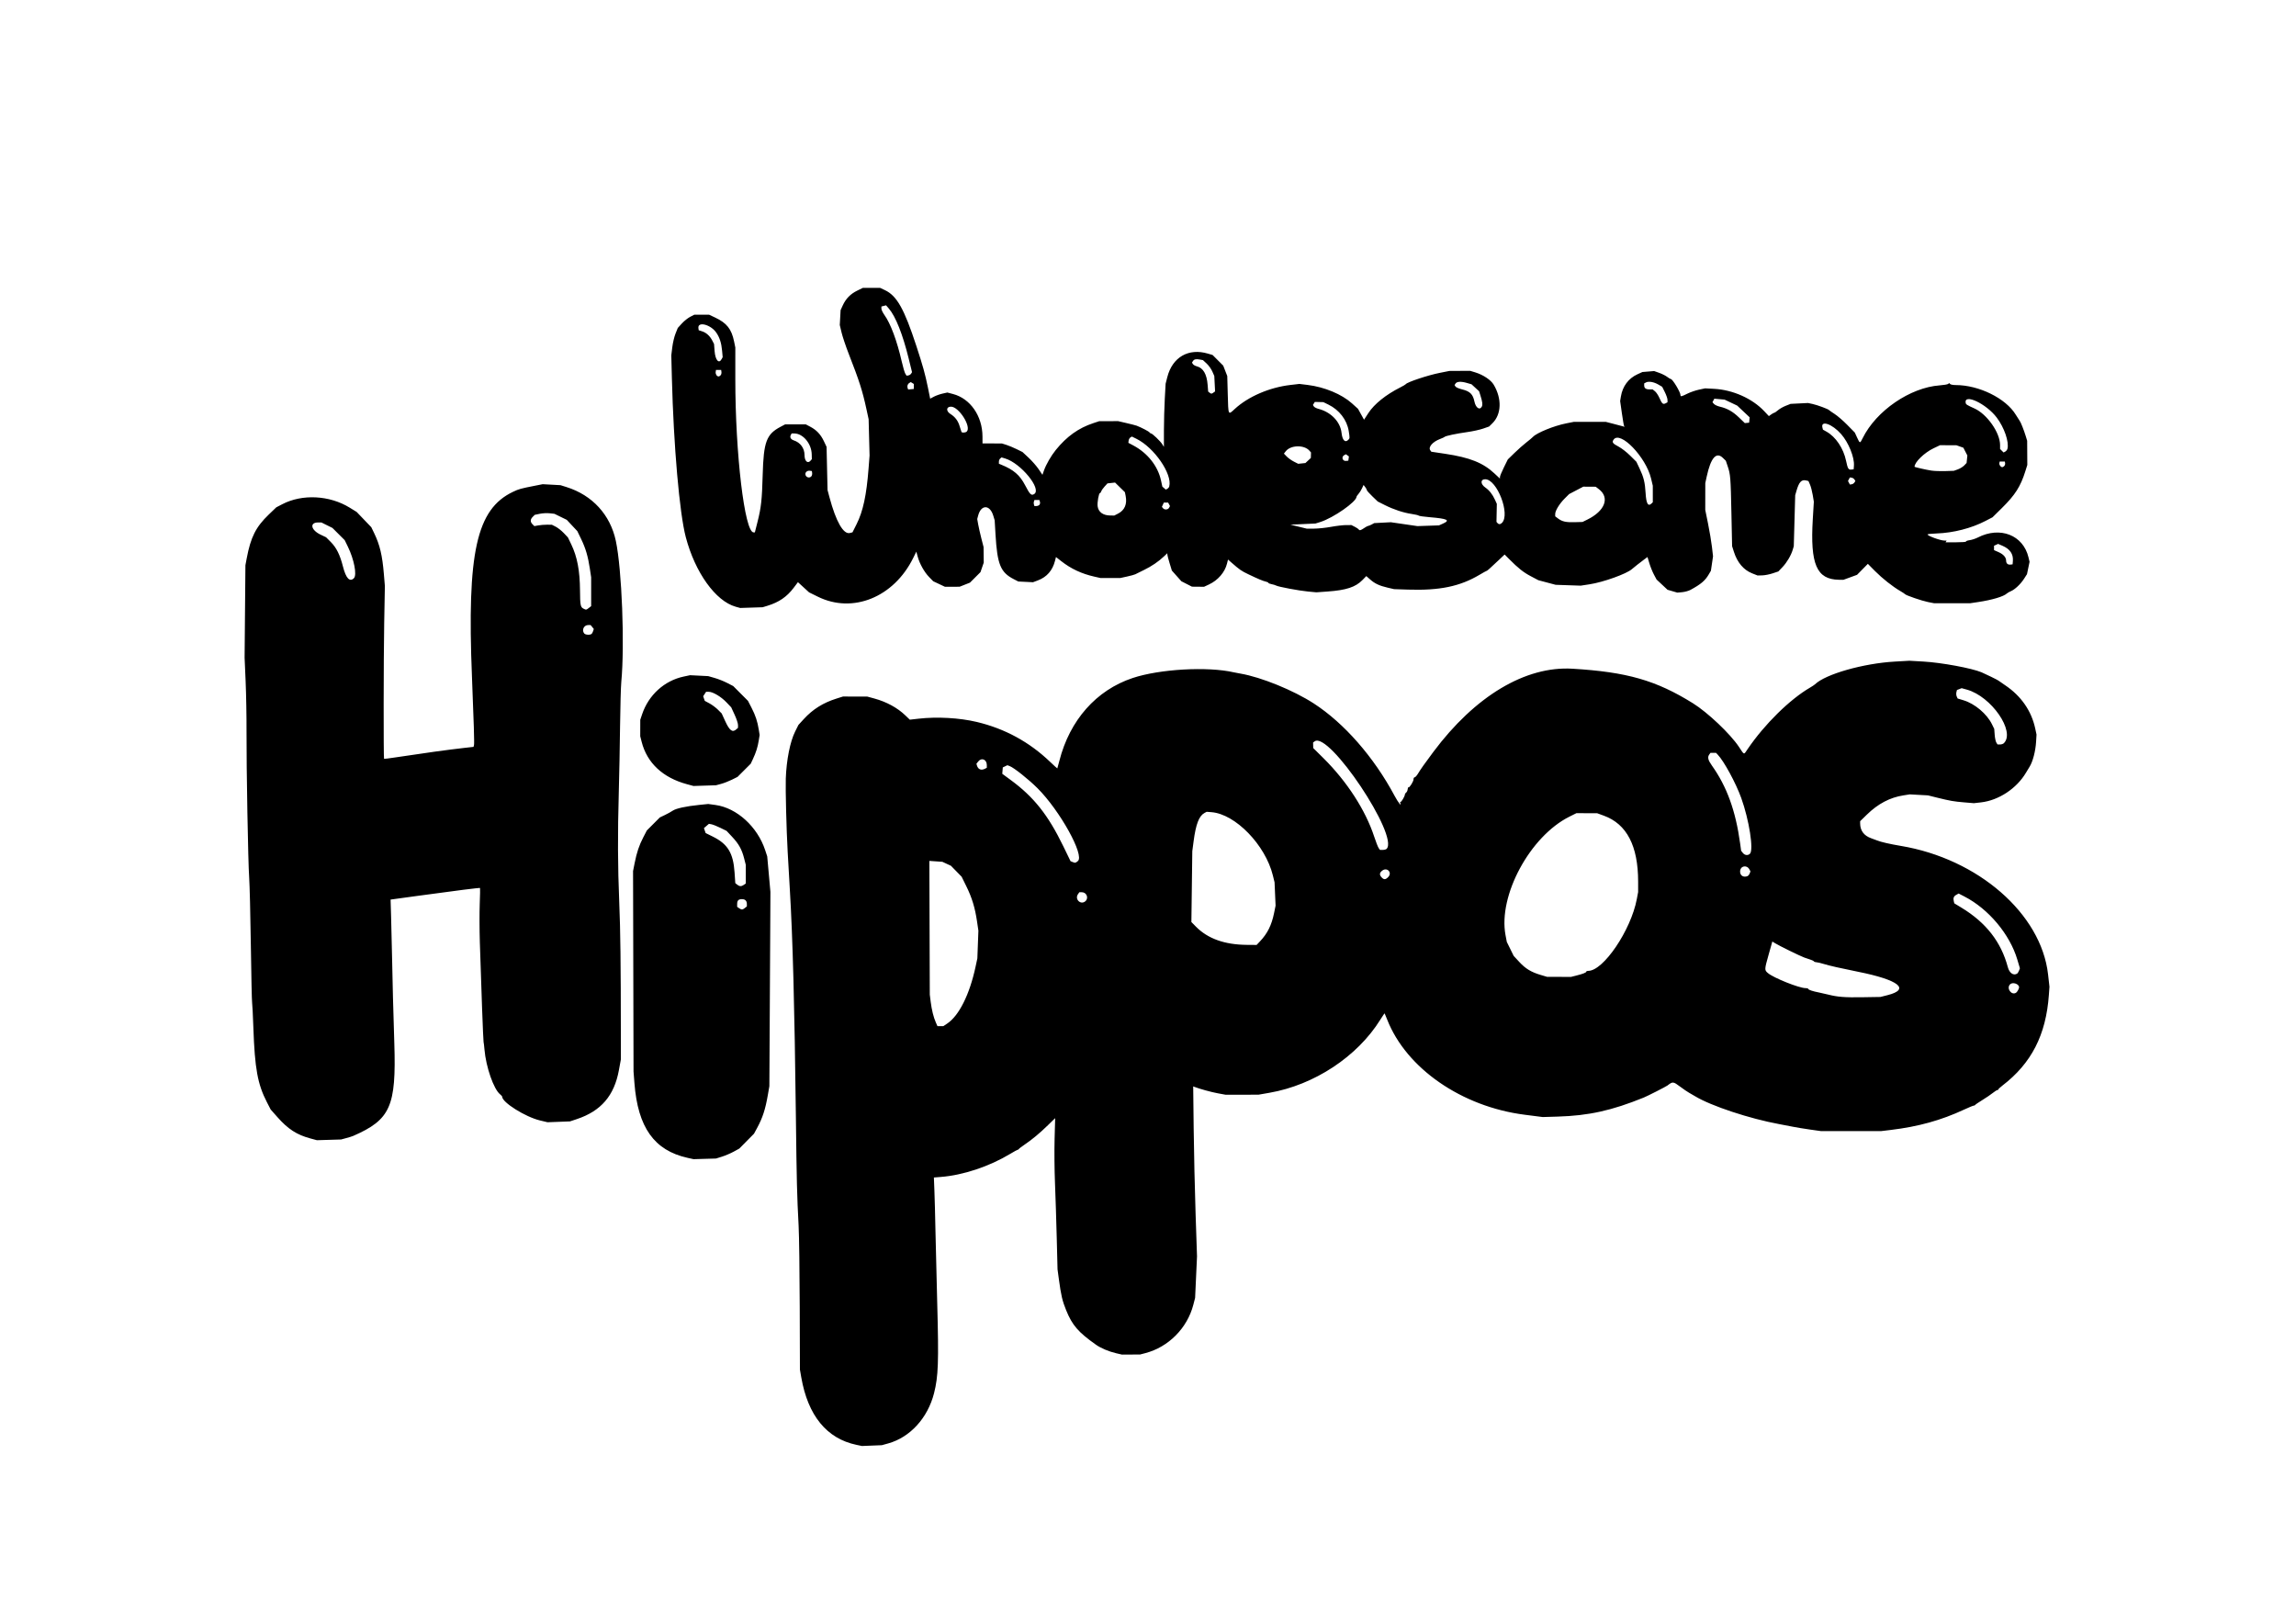 <?xml version="1.0" encoding="UTF-8" standalone="no"?>
<!-- Created with Inkscape (http://www.inkscape.org/) -->

<svg
   width="297mm"
   height="210mm"
   viewBox="0 0 297 210"
   version="1.1"
   id="svg1"
   xml:space="preserve"
   inkscape:export-filename="WholeSomeHippos.svg"
   inkscape:export-xdpi="96"
   inkscape:export-ydpi="96"
   inkscape:version="1.3.2 (091e20e, 2023-11-25, custom)"
   sodipodi:docname="WholeSomeHippos.svg"
   xmlns:inkscape="http://www.inkscape.org/namespaces/inkscape"
   xmlns:sodipodi="http://sodipodi.sourceforge.net/DTD/sodipodi-0.dtd"
   xmlns="http://www.w3.org/2000/svg"
   xmlns:svg="http://www.w3.org/2000/svg"><sodipodi:namedview
     id="namedview1"
     pagecolor="#ffffff"
     bordercolor="#000000"
     borderopacity="0.25"
     inkscape:showpageshadow="2"
     inkscape:pageopacity="0.0"
     inkscape:pagecheckerboard="0"
     inkscape:deskcolor="#d1d1d1"
     inkscape:document-units="mm"
     inkscape:zoom="0.34609638"
     inkscape:cx="418.95844"
     inkscape:cy="744.0124"
     inkscape:window-width="1920"
     inkscape:window-height="991"
     inkscape:window-x="3191"
     inkscape:window-y="186"
     inkscape:window-maximized="1"
     inkscape:current-layer="layer1" /><defs
     id="defs1" /><g
     inkscape:label="Layer 1"
     inkscape:groupmode="layer"
     id="layer1"><path
       style="fill:#000000;stroke-width:0.422"
       d="m 110.775,186.865 c -3.835,-0.807 -6.265,-3.782 -7.126,-8.726 l -0.175,-1.006 -0.024,-8.157 c -0.013,-4.486 -0.078,-9.188 -0.145,-10.448 -0.21,-3.977 -0.252,-5.66 -0.354,-14.191 -0.171,-14.156 -0.408,-23.07 -0.78,-29.276 -0.096,-1.599 -0.187,-3.176 -0.284,-4.939 -0.157,-2.832 -0.29,-8.031 -0.241,-9.42 0.084,-2.397 0.559,-4.791 1.208,-6.088 l 0.429,-0.858 0.694,-0.757 c 1.164,-1.27 2.499,-2.106 4.233,-2.651 l 0.833,-0.262 1.564,7.7e-4 1.564,7.62e-4 0.937,0.255 c 1.561,0.425 2.985,1.201 4,2.179 l 0.579,0.558 1.129,-0.128 c 2.406,-0.274 5.29,-0.112 7.533,0.421 3.637,0.865 6.795,2.584 9.499,5.171 0.495,0.473 0.909,0.85 0.921,0.838 0.012,-0.012 0.131,-0.449 0.264,-0.972 1.343,-5.271 4.774,-9.149 9.482,-10.718 3.5,-1.166 9.704,-1.515 13.091,-0.735 0.154,0.035 0.543,0.11 0.865,0.165 2.681,0.462 6.856,2.163 9.471,3.858 3.941,2.554 7.781,6.943 10.456,11.95 0.479,0.897 0.956,1.48 0.731,0.894 -0.037,-0.095 -0.022,-0.146 0.033,-0.112 0.1,0.062 0.569,-0.732 0.569,-0.963 0,-0.068 0.075,-0.18 0.167,-0.248 0.092,-0.068 0.178,-0.259 0.191,-0.423 0.013,-0.165 0.061,-0.276 0.106,-0.249 0.128,0.079 0.653,-0.759 0.653,-1.043 0,-0.139 0.065,-0.253 0.145,-0.253 0.08,0 0.268,-0.204 0.419,-0.454 0.36,-0.597 0.854,-1.296 1.991,-2.819 5.406,-7.239 11.918,-11.135 18.006,-10.771 7.045,0.422 10.816,1.503 15.581,4.467 1.902,1.183 4.832,3.958 5.943,5.628 0.737,1.108 0.606,1.075 1.143,0.286 2.162,-3.184 5.45,-6.422 8.06,-7.936 0.277,-0.161 0.567,-0.354 0.645,-0.429 1.355,-1.314 6.236,-2.705 10.308,-2.938 l 1.901,-0.109 1.815,0.104 c 2.351,0.135 6.231,0.852 7.515,1.388 0.501,0.209 2.106,0.997 2.178,1.068 0.031,0.031 0.425,0.303 0.875,0.605 2.061,1.381 3.404,3.311 3.895,5.597 l 0.168,0.782 -0.057,0.95 c -0.071,1.187 -0.418,2.527 -0.826,3.191 -0.171,0.279 -0.387,0.635 -0.479,0.791 -1.21,2.048 -3.528,3.58 -5.81,3.84 l -0.932,0.106 -1.238,-0.104 c -1.378,-0.115 -1.828,-0.194 -3.529,-0.615 l -1.173,-0.291 -1.173,-0.065 -1.173,-0.065 -0.823,0.129 c -1.75,0.274 -3.287,1.083 -4.726,2.485 l -0.876,0.854 v 0.278 c 0,0.933 0.486,1.594 1.416,1.925 0.297,0.106 0.64,0.234 0.763,0.284 0.485,0.2 1.683,0.476 3.073,0.707 10.007,1.668 18.165,8.776 19.054,16.603 l 0.183,1.614 -0.076,1.067 c -0.366,5.153 -2.255,8.84 -6.004,11.713 -0.292,0.224 -0.531,0.447 -0.531,0.496 0,0.049 -0.058,0.089 -0.128,0.089 -0.07,0 -0.334,0.167 -0.587,0.37 -0.252,0.204 -0.861,0.617 -1.352,0.919 -0.492,0.302 -0.911,0.588 -0.931,0.635 -0.021,0.047 -0.102,0.086 -0.182,0.086 -0.079,0 -0.641,0.231 -1.248,0.514 -2.98,1.387 -5.915,2.202 -9.484,2.632 l -1.229,0.148 -3.911,4e-5 -3.911,3e-5 -1.397,-0.197 c -0.768,-0.108 -1.749,-0.269 -2.179,-0.357 -0.43,-0.088 -1.235,-0.242 -1.788,-0.343 -3.827,-0.699 -8.84,-2.358 -10.895,-3.605 -0.215,-0.131 -0.567,-0.335 -0.782,-0.453 -0.215,-0.119 -0.733,-0.472 -1.15,-0.785 -0.904,-0.678 -0.97,-0.684 -1.643,-0.159 -0.19,0.148 -2.579,1.364 -3.08,1.567 -4.134,1.677 -7.126,2.339 -11.111,2.458 l -1.955,0.058 -2.337,-0.299 c -8.142,-1.043 -15.296,-5.991 -17.774,-12.295 -0.169,-0.43 -0.32,-0.797 -0.336,-0.814 -0.016,-0.018 -0.269,0.354 -0.563,0.825 -2.974,4.771 -8.536,8.436 -14.336,9.445 l -1.416,0.246 -2.123,0.004 -2.123,0.004 -1.021,-0.188 c -0.84,-0.154 -2.325,-0.562 -3.027,-0.832 l -0.153,-0.059 0.062,5.461 c 0.034,3.004 0.146,7.95 0.247,10.992 l 0.185,5.531 -0.123,2.682 -0.123,2.682 -0.231,0.894 c -0.782,3.023 -3.215,5.473 -6.211,6.255 l -0.67,0.175 -1.173,0.007 -1.173,0.007 -0.776,-0.18 c -0.925,-0.215 -1.961,-0.652 -2.577,-1.087 -2.306,-1.629 -3.077,-2.519 -3.871,-4.47 -0.492,-1.208 -0.658,-1.915 -0.94,-4.003 l -0.174,-1.285 -0.101,-4.023 c -0.056,-2.212 -0.158,-5.406 -0.227,-7.096 -0.071,-1.739 -0.094,-4.237 -0.052,-5.755 l 0.074,-2.682 -0.93,0.906 c -1.082,1.054 -2.054,1.862 -3.03,2.521 -0.382,0.258 -0.711,0.51 -0.731,0.56 -0.021,0.05 -0.08,0.091 -0.131,0.091 -0.052,0 -0.49,0.239 -0.974,0.531 -2.731,1.648 -6.11,2.772 -9.012,2.998 l -0.88,0.069 0.068,1.749 c 0.038,0.962 0.097,3.207 0.131,4.99 0.035,1.782 0.139,6.082 0.233,9.554 0.205,7.595 0.14,9.425 -0.411,11.6 -0.814,3.211 -3.096,5.711 -5.934,6.501 l -0.82,0.228 -1.285,0.052 -1.285,0.052 z m 11.742,-54.477 c 1.54,-1.023 2.914,-3.777 3.683,-7.382 l 0.227,-1.062 0.067,-1.788 0.067,-1.788 -0.183,-1.237 c -0.258,-1.74 -0.652,-3.033 -1.367,-4.486 l -0.617,-1.254 -0.691,-0.708 -0.691,-0.708 -0.556,-0.257 -0.556,-0.257 -0.841,-0.058 -0.841,-0.058 0.028,8.646 0.028,8.646 0.113,0.907 c 0.134,1.067 0.369,2.02 0.666,2.69 l 0.213,0.482 h 0.378 0.378 z m 121.636,-3.678 c 3.007,-0.76 1.486,-1.969 -3.812,-3.03 -2.192,-0.439 -3.745,-0.792 -4.426,-1.005 -0.393,-0.123 -0.824,-0.224 -0.959,-0.225 -0.135,-7.7e-4 -0.275,-0.05 -0.311,-0.109 -0.037,-0.059 -0.228,-0.157 -0.426,-0.217 -0.198,-0.06 -0.571,-0.187 -0.83,-0.282 -0.55,-0.202 -3.228,-1.514 -3.762,-1.844 l -0.366,-0.226 -0.467,1.653 c -0.561,1.987 -0.563,2.039 -0.103,2.429 0.741,0.629 4.041,1.947 4.875,1.947 0.192,0 0.349,0.048 0.349,0.107 0,0.11 0.599,0.307 1.397,0.459 0.246,0.047 0.768,0.166 1.16,0.264 1.258,0.316 2.142,0.384 4.483,0.346 l 2.291,-0.037 z m 16.648,-0.325 c 0.146,-0.098 0.38,-0.521 0.38,-0.689 0,-0.443 -0.833,-0.722 -1.165,-0.39 -0.516,0.516 0.186,1.48 0.785,1.08 z m -56.904,-2.21 c 0.873,-0.219 1.301,-0.387 1.301,-0.512 0,-0.054 0.113,-0.098 0.251,-0.098 1.958,0.004 5.514,-5.246 6.277,-9.263 l 0.176,-0.93 -4.3e-4,-1.357 c -0.002,-4.616 -1.468,-7.435 -4.432,-8.519 l -0.875,-0.32 -1.341,-0.002 -1.341,-0.002 -0.894,0.446 c -5.106,2.547 -9.239,10.207 -8.271,15.328 l 0.166,0.876 0.446,0.905 0.446,0.905 0.717,0.775 c 0.81,0.875 1.534,1.316 2.753,1.679 l 0.838,0.25 1.548,0.006 1.548,0.006 z m 57.026,-0.251 c 0.073,-0.046 0.184,-0.221 0.248,-0.387 l 0.115,-0.303 -0.336,-1.133 c -0.971,-3.268 -3.714,-6.538 -6.835,-8.149 l -0.754,-0.389 -0.307,0.171 c -0.332,0.185 -0.422,0.422 -0.318,0.836 l 0.066,0.263 0.922,0.559 c 3.187,1.934 5.133,4.432 6.002,7.702 0.2,0.752 0.735,1.123 1.198,0.828 z m -97.953,-4.155 c 0.985,-1.036 1.52,-2.11 1.842,-3.696 l 0.191,-0.942 -0.066,-1.51 -0.066,-1.51 -0.22,-0.894 c -0.971,-3.937 -4.846,-7.931 -7.931,-8.174 l -0.63,-0.05 -0.275,0.146 c -0.712,0.379 -1.123,1.442 -1.416,3.664 l -0.169,1.285 -0.059,4.581 -0.059,4.581 0.598,0.606 c 1.525,1.545 3.702,2.323 6.565,2.346 l 1.274,0.01 z m -22.562,-5.217 c 0.45,-0.407 0.146,-1.156 -0.468,-1.156 h -0.321 l -0.174,0.248 c -0.466,0.665 0.365,1.448 0.963,0.908 z m 39.152,-3.106 c 0.579,-0.579 -0.127,-1.342 -0.772,-0.835 -0.353,0.278 -0.373,0.536 -0.067,0.865 0.294,0.316 0.5,0.309 0.839,-0.03 z m 46.479,-0.132 c 0.102,-0.039 0.232,-0.193 0.289,-0.343 l 0.103,-0.271 -0.128,-0.244 c -0.347,-0.659 -1.212,-0.468 -1.212,0.268 0,0.522 0.43,0.789 0.949,0.59 z m -86.615,-1.948 c 0.907,-0.714 -2.318,-6.535 -5.227,-9.433 -1.144,-1.139 -3.029,-2.639 -3.583,-2.849 l -0.303,-0.115 -0.297,0.142 -0.297,0.142 -0.034,0.413 -0.034,0.413 1.096,0.805 c 2.991,2.197 4.833,4.519 6.799,8.567 l 0.937,1.93 0.256,0.103 c 0.358,0.144 0.359,0.143 0.688,-0.115 z m 86.942,-0.95 c 0.499,-0.499 -0.105,-4.364 -1.124,-7.2 -0.698,-1.943 -2.25,-4.798 -3.061,-5.634 l -0.208,-0.214 h -0.357 -0.357 l -0.152,0.208 c -0.258,0.353 -0.171,0.724 0.336,1.436 1.93,2.707 3.071,5.849 3.647,10.043 l 0.134,0.977 0.22,0.28 c 0.251,0.319 0.661,0.365 0.922,0.104 z m -47.002,-0.629 c 1.642,-1.642 -7.464,-15.252 -9.304,-13.906 l -0.206,0.151 0.01,0.359 0.01,0.359 1.32,1.307 c 3.038,3.007 5.441,6.721 6.562,10.138 0.223,0.679 0.482,1.345 0.577,1.481 l 0.172,0.246 h 0.362 c 0.199,0 0.423,-0.06 0.496,-0.134 z m -51.93,-10.374 0.216,-0.116 v -0.35 c 0,-0.723 -0.683,-1.007 -1.111,-0.462 l -0.234,0.297 0.071,0.234 c 0.156,0.509 0.563,0.662 1.057,0.398 z m 131.78,-3.296 c 1.515,-1.515 -1.625,-6.051 -4.793,-6.926 l -0.67,-0.185 -0.304,0.117 -0.304,0.117 -0.073,0.292 c -0.04,0.16 -0.02,0.407 0.044,0.549 l 0.117,0.258 0.767,0.233 c 1.452,0.441 3.016,1.758 3.665,3.084 l 0.303,0.619 0.056,0.755 c 0.031,0.415 0.127,0.868 0.213,1.006 l 0.158,0.251 h 0.325 c 0.179,0 0.402,-0.077 0.496,-0.171 z M 88.929,149.746 c -4.305,-0.959 -6.418,-3.933 -6.861,-9.655 l -0.117,-1.509 -0.031,-12.962 -0.031,-12.962 0.2,-1.006 c 0.279,-1.405 0.583,-2.314 1.121,-3.352 l 0.463,-0.894 0.84,-0.842 0.84,-0.842 0.643,-0.307 c 0.354,-0.169 0.814,-0.423 1.024,-0.566 0.435,-0.295 1.695,-0.571 3.418,-0.746 l 1.173,-0.12 0.95,0.131 c 2.741,0.377 5.415,2.808 6.414,5.83 l 0.269,0.814 0.206,2.291 0.206,2.291 -0.013,2.905 c -0.007,1.598 -0.038,7.255 -0.068,12.571 l -0.054,9.666 -0.193,1.117 c -0.325,1.884 -0.682,2.982 -1.4,4.301 l -0.395,0.726 -0.95,0.962 -0.95,0.962 -0.726,0.398 c -0.399,0.219 -1.078,0.509 -1.509,0.644 l -0.782,0.246 -1.453,0.041 -1.453,0.041 z m 7.432,-32.317 0.25,-0.202 v -0.3 c 0,-0.418 -0.217,-0.636 -0.634,-0.636 -0.451,0 -0.623,0.174 -0.623,0.631 v 0.362 l 0.248,0.174 c 0.32,0.224 0.453,0.219 0.759,-0.028 z m -0.138,-2.989 0.248,-0.174 v -1.205 -1.205 l -0.221,-0.864 c -0.293,-1.144 -0.691,-1.855 -1.553,-2.773 l -0.713,-0.759 -0.796,-0.39 c -0.438,-0.214 -0.951,-0.42 -1.14,-0.456 l -0.345,-0.066 -0.323,0.278 -0.323,0.278 0.11,0.319 0.11,0.319 0.926,0.458 c 1.935,0.957 2.646,2.124 2.816,4.624 l 0.095,1.394 0.244,0.198 c 0.301,0.244 0.542,0.25 0.865,0.024 z m -56.067,32.802 c -1.77,-0.478 -2.891,-1.203 -4.276,-2.766 l -0.866,-0.977 -0.49,-0.95 c -1.199,-2.327 -1.566,-4.341 -1.749,-9.61 -0.057,-1.629 -0.131,-3.112 -0.166,-3.296 -0.035,-0.184 -0.108,-3.528 -0.162,-7.431 -0.054,-3.903 -0.152,-7.825 -0.216,-8.716 -0.142,-1.959 -0.364,-14.281 -0.342,-18.94 0.009,-1.844 -0.043,-4.735 -0.116,-6.425 l -0.133,-3.073 0.053,-5.978 0.053,-5.978 0.168,-0.894 c 0.515,-2.733 1.181,-4.055 2.848,-5.656 l 0.978,-0.939 0.782,-0.406 c 2.581,-1.34 6.105,-1.158 8.718,0.452 l 0.896,0.552 0.947,0.988 0.947,0.988 0.374,0.775 c 0.729,1.508 1.05,2.86 1.25,5.259 l 0.131,1.564 -0.088,4.861 c -0.081,4.456 -0.094,17.421 -0.018,17.497 0.018,0.018 0.685,-0.067 1.483,-0.189 3.562,-0.543 6.873,-1 8.9,-1.226 l 1.192,-0.133 0.06,-0.231 c 0.058,-0.22 -0.025,-2.985 -0.263,-8.846 -0.654,-16.074 0.587,-21.665 5.305,-23.908 0.772,-0.367 0.953,-0.417 2.872,-0.796 l 0.972,-0.192 1.151,0.063 1.151,0.063 0.782,0.246 c 3.343,1.05 5.662,3.583 6.379,6.965 0.782,3.689 1.159,13.452 0.705,18.229 -0.058,0.615 -0.13,3.204 -0.16,5.755 -0.029,2.551 -0.103,6.372 -0.163,8.492 -0.155,5.422 -0.137,9.577 0.059,14.303 0.152,3.652 0.201,7.737 0.207,17.264 l 0.002,3.017 -0.255,1.391 c -0.604,3.298 -2.306,5.28 -5.433,6.325 l -0.894,0.299 -1.453,0.055 -1.453,0.055 -0.973,-0.233 c -1.894,-0.453 -4.893,-2.334 -4.893,-3.069 0,-0.054 -0.12,-0.194 -0.267,-0.309 -0.824,-0.648 -1.831,-3.536 -2.024,-5.8 -0.039,-0.461 -0.092,-0.902 -0.117,-0.98 -0.045,-0.14 -0.312,-7.291 -0.483,-12.932 -0.048,-1.598 -0.054,-3.81 -0.012,-4.917 0.042,-1.106 0.059,-2.031 0.039,-2.056 -0.042,-0.051 -3.118,0.337 -8.124,1.024 l -3.446,0.473 0.066,2.235 c 0.036,1.229 0.091,3.517 0.121,5.085 0.074,3.849 0.146,6.576 0.295,11.286 0.258,8.144 -0.505,9.859 -5.323,11.962 -0.123,0.054 -0.525,0.179 -0.894,0.279 l -0.67,0.181 -1.564,0.047 -1.564,0.047 z M 76.555,81.957 c 0.061,-0.077 0.144,-0.246 0.184,-0.376 l 0.072,-0.236 -0.205,-0.253 -0.205,-0.253 h -0.311 c -0.561,0 -0.872,0.658 -0.514,1.089 0.169,0.203 0.823,0.222 0.979,0.028 z m -0.379,-3.332 0.294,-0.232 -6.76e-4,-1.864 -6.76e-4,-1.864 -0.168,-1.117 c -0.238,-1.583 -0.548,-2.638 -1.122,-3.824 l -0.499,-1.031 -0.683,-0.73 -0.683,-0.73 -0.797,-0.39 -0.797,-0.39 -0.62,-0.069 c -0.349,-0.039 -0.905,-0.01 -1.274,0.066 l -0.654,0.136 -0.263,0.263 c -0.326,0.326 -0.335,0.648 -0.026,0.957 l 0.237,0.237 0.517,-0.093 c 0.285,-0.051 0.794,-0.091 1.132,-0.089 l 0.615,0.004 0.503,0.256 c 0.277,0.141 0.744,0.51 1.04,0.821 l 0.537,0.565 0.434,0.903 c 0.769,1.599 1.112,3.41 1.129,5.952 0.013,1.897 0.062,2.159 0.441,2.351 0.359,0.181 0.363,0.181 0.706,-0.089 z M 45.782,74.777 c 0.41,-0.41 0.023,-2.422 -0.785,-4.078 l -0.409,-0.838 -0.792,-0.79 -0.792,-0.79 -0.716,-0.355 -0.716,-0.355 h -0.415 c -1.137,0 -0.948,0.977 0.305,1.574 l 0.718,0.343 0.597,0.597 c 0.74,0.74 1.199,1.661 1.587,3.185 0.389,1.529 0.879,2.049 1.42,1.508 z M 88.874,101.428 C 85.74,100.583 83.701,98.681 83.004,95.953 l -0.186,-0.726 0.002,-1.068 0.002,-1.068 0.241,-0.716 c 0.84,-2.493 2.877,-4.341 5.373,-4.872 l 0.828,-0.176 1.173,0.059 1.173,0.059 0.836,0.239 c 0.46,0.131 1.189,0.421 1.62,0.644 l 0.784,0.405 0.953,0.956 0.953,0.956 0.461,0.894 c 0.508,0.984 0.765,1.761 0.934,2.821 l 0.112,0.698 -0.117,0.731 c -0.135,0.842 -0.352,1.532 -0.753,2.385 l -0.283,0.602 -0.852,0.851 -0.852,0.851 -0.725,0.361 c -0.399,0.199 -1.026,0.442 -1.395,0.542 l -0.67,0.181 -1.453,0.046 -1.453,0.046 z m 6.388,-7.112 0.204,-0.185 v -0.372 c 0,-0.204 -0.198,-0.801 -0.44,-1.325 L 94.586,91.481 93.96,90.825 C 93.267,90.098 92.213,89.472 91.682,89.472 h -0.345 l -0.189,0.288 -0.189,0.288 0.104,0.299 0.104,0.299 0.606,0.326 c 0.333,0.179 0.826,0.546 1.094,0.814 l 0.488,0.488 0.445,0.974 c 0.576,1.26 0.947,1.532 1.46,1.068 z M 95.159,78.468 C 92.559,77.734 89.916,74.046 88.709,69.466 87.896,66.383 87.135,57.66 86.91,48.854 l -0.074,-2.905 0.128,-1.04 c 0.071,-0.579 0.257,-1.362 0.419,-1.767 l 0.291,-0.727 0.531,-0.581 c 0.292,-0.32 0.776,-0.706 1.075,-0.859 l 0.543,-0.278 0.95,0.002 0.95,0.002 0.776,0.365 c 1.515,0.714 2.127,1.484 2.459,3.097 l 0.16,0.78 -0.001,4.079 c -0.003,9.668 1.207,19.834 2.361,19.834 h 0.167 l 0.353,-1.397 c 0.459,-1.814 0.572,-2.848 0.659,-6.034 0.118,-4.287 0.48,-5.261 2.317,-6.23 l 0.583,-0.307 h 1.341 1.341 l 0.583,0.307 c 0.802,0.423 1.339,0.993 1.75,1.862 l 0.349,0.736 0.063,2.794 0.063,2.794 0.254,0.95 c 0.838,3.133 1.804,4.819 2.638,4.603 l 0.335,-0.087 0.531,-1.057 c 0.834,-1.66 1.284,-3.753 1.548,-7.201 l 0.129,-1.675 -0.061,-2.348 -0.061,-2.348 -0.278,-1.285 c -0.52,-2.401 -0.919,-3.646 -2.297,-7.176 -0.377,-0.966 -0.792,-2.198 -0.921,-2.738 l -0.235,-0.982 0.053,-0.963 0.053,-0.963 0.281,-0.615 c 0.396,-0.865 0.992,-1.476 1.853,-1.9 l 0.74,-0.364 h 1.12 1.12 l 0.615,0.289 c 1.545,0.727 2.494,2.408 4.065,7.203 0.851,2.6 1.147,3.663 1.495,5.37 l 0.298,1.465 0.482,-0.256 c 0.265,-0.141 0.765,-0.32 1.111,-0.397 l 0.629,-0.141 0.732,0.192 c 2.236,0.586 3.805,2.847 3.813,5.494 l 0.003,0.894 1.257,0.005 1.257,0.005 0.58,0.183 c 0.319,0.101 0.918,0.35 1.33,0.554 l 0.75,0.371 0.793,0.74 c 0.436,0.407 1.017,1.069 1.289,1.472 l 0.496,0.733 0.196,-0.557 c 0.275,-0.781 0.919,-1.899 1.524,-2.647 1.423,-1.759 2.948,-2.849 4.866,-3.481 l 0.762,-0.251 1.221,-0.003 1.221,-0.003 1.09,0.252 c 0.599,0.139 1.19,0.291 1.313,0.338 0.615,0.238 1.575,0.739 1.654,0.863 0.049,0.077 0.141,0.141 0.204,0.141 0.166,0 1.21,1.003 1.454,1.397 l 0.208,0.335 0.002,-2.123 c 0.002,-1.168 0.051,-3.006 0.111,-4.086 l 0.109,-1.963 0.217,-0.85 c 0.66,-2.581 2.743,-3.784 5.26,-3.036 l 0.6,0.178 0.687,0.688 0.687,0.688 0.261,0.67 0.261,0.67 0.065,2.365 c 0.076,2.774 0.04,2.697 0.893,1.908 1.734,-1.605 4.496,-2.799 7.203,-3.114 l 1.169,-0.136 1.073,0.132 c 2.172,0.267 4.417,1.202 5.729,2.385 l 0.782,0.705 0.39,0.704 0.39,0.704 0.568,-0.871 c 0.757,-1.161 2.259,-2.368 4.105,-3.3 0.369,-0.186 0.696,-0.378 0.727,-0.427 0.168,-0.261 2.849,-1.153 4.383,-1.459 l 1.259,-0.251 1.341,-0.008 1.341,-0.008 0.67,0.204 c 1.01,0.308 2.009,0.973 2.371,1.579 1.089,1.823 1.018,3.851 -0.173,5.014 l -0.415,0.405 -0.78,0.272 c -0.429,0.15 -1.358,0.352 -2.065,0.451 -1.387,0.193 -2.815,0.495 -2.905,0.615 -0.031,0.041 -0.3,0.166 -0.598,0.278 -0.961,0.361 -1.557,1.054 -1.257,1.464 l 0.132,0.181 1.784,0.267 c 3.184,0.476 4.905,1.162 6.38,2.542 l 0.711,0.665 v -0.204 c 0,-0.112 0.229,-0.669 0.509,-1.237 l 0.509,-1.033 0.86,-0.839 c 0.473,-0.461 1.161,-1.072 1.53,-1.356 0.369,-0.285 0.756,-0.609 0.861,-0.721 0.5,-0.533 2.721,-1.437 4.3,-1.75 l 0.985,-0.195 2.067,-0.002 2.067,-0.002 0.95,0.245 c 0.522,0.135 1.071,0.28 1.219,0.322 l 0.269,0.076 -0.067,-0.109 c -0.037,-0.06 -0.167,-0.809 -0.288,-1.666 l -0.221,-1.557 0.097,-0.591 c 0.217,-1.32 0.979,-2.341 2.144,-2.873 l 0.638,-0.291 0.759,-0.062 0.759,-0.062 0.654,0.232 c 0.36,0.127 0.822,0.359 1.026,0.515 0.205,0.156 0.418,0.284 0.474,0.284 0.233,0 1.254,1.696 1.254,2.083 0,0.218 0.118,0.193 0.893,-0.192 0.381,-0.189 1.052,-0.42 1.492,-0.514 l 0.8,-0.171 1.173,0.062 c 2.409,0.127 4.926,1.248 6.466,2.881 l 0.609,0.645 0.307,-0.218 c 0.169,-0.12 0.349,-0.219 0.401,-0.219 0.052,-1.45e-4 0.267,-0.147 0.477,-0.327 0.21,-0.18 0.663,-0.437 1.006,-0.572 l 0.623,-0.245 1.125,-0.056 1.125,-0.056 0.592,0.127 c 0.609,0.131 2.032,0.658 2.131,0.791 0.031,0.041 0.358,0.269 0.726,0.506 0.369,0.237 1.105,0.874 1.637,1.415 l 0.966,0.984 0.308,0.668 c 0.353,0.765 0.358,0.765 0.716,0.042 1.75,-3.533 6.129,-6.531 9.949,-6.813 0.522,-0.038 1.015,-0.121 1.094,-0.184 l 0.144,-0.114 0.129,0.129 c 0.071,0.071 0.392,0.129 0.714,0.129 3.002,0 6.483,1.717 7.764,3.829 0.232,0.383 0.465,0.747 0.517,0.809 0.129,0.153 0.547,1.208 0.774,1.955 l 0.187,0.615 0.009,1.564 0.009,1.564 -0.257,0.818 c -0.618,1.965 -1.315,3.06 -3.022,4.744 l -1.221,1.204 -0.935,0.484 c -1.804,0.935 -4.134,1.531 -6.27,1.605 -0.661,0.023 -1.201,0.08 -1.201,0.127 0,0.189 1.663,0.794 2.182,0.794 h 0.289 l -0.069,0.112 -0.069,0.112 h 1.354 c 0.76,0 1.327,-0.043 1.293,-0.099 -0.034,-0.055 0.177,-0.133 0.468,-0.175 0.291,-0.042 0.761,-0.195 1.045,-0.341 2.898,-1.49 5.89,-0.317 6.571,2.577 l 0.133,0.565 -0.166,0.798 -0.166,0.798 -0.38,0.593 c -0.445,0.693 -1.182,1.388 -1.703,1.606 -0.202,0.084 -0.435,0.218 -0.518,0.296 -0.416,0.394 -1.914,0.84 -3.727,1.11 l -1.006,0.15 -2.347,8.3e-5 -2.347,9.3e-5 -0.782,-0.153 c -0.779,-0.153 -2.855,-0.865 -2.961,-1.016 -0.031,-0.044 -0.305,-0.224 -0.609,-0.401 -0.995,-0.578 -2.335,-1.636 -3.278,-2.588 l -0.925,-0.935 -0.7,0.711 -0.7,0.711 -0.885,0.323 -0.885,0.323 -0.578,-0.008 c -2.88,-0.042 -3.726,-2.004 -3.376,-7.833 l 0.136,-2.262 -0.143,-0.867 c -0.079,-0.477 -0.236,-1.079 -0.349,-1.338 l -0.206,-0.471 -0.279,-0.07 c -0.618,-0.155 -0.939,0.185 -1.273,1.347 l -0.161,0.559 -0.092,3.296 -0.092,3.296 -0.132,0.447 c -0.219,0.741 -0.761,1.662 -1.329,2.258 l -0.537,0.563 -0.741,0.247 c -0.408,0.136 -1.012,0.253 -1.343,0.261 l -0.602,0.014 -0.695,-0.274 c -1.105,-0.435 -1.925,-1.4 -2.366,-2.784 l -0.234,-0.731 -0.088,-4.246 c -0.097,-4.669 -0.126,-5.034 -0.481,-6.084 l -0.243,-0.72 -0.38,-0.37 c -0.857,-0.833 -1.567,-0.013 -2.093,2.416 l -0.183,0.846 -0.003,1.732 -0.002,1.732 0.363,1.788 c 0.2,0.983 0.426,2.334 0.503,3.001 l 0.14,1.213 -0.138,0.934 -0.138,0.934 -0.281,0.48 c -0.473,0.807 -1.008,1.259 -2.362,1.995 -0.241,0.131 -0.723,0.264 -1.07,0.296 l -0.631,0.057 -0.633,-0.184 -0.633,-0.184 -0.71,-0.664 -0.71,-0.664 -0.343,-0.646 c -0.188,-0.355 -0.452,-1.01 -0.586,-1.454 l -0.244,-0.808 -0.409,0.302 c -0.547,0.405 -1.367,1.05 -1.605,1.262 -0.683,0.61 -3.701,1.693 -5.477,1.964 l -1.149,0.176 -1.62,-0.055 -1.62,-0.055 -1.117,-0.297 -1.117,-0.297 -0.985,-0.519 c -0.956,-0.504 -1.613,-1.026 -2.804,-2.225 l -0.575,-0.579 -0.78,0.736 c -1.191,1.123 -1.469,1.372 -1.537,1.372 -0.034,0 -0.457,0.233 -0.938,0.519 -2.538,1.504 -5.155,2.045 -9.254,1.911 l -1.79,-0.059 -0.838,-0.194 c -1.064,-0.246 -1.654,-0.523 -2.269,-1.064 l -0.489,-0.431 -0.492,0.506 c -0.894,0.919 -2.1,1.317 -4.513,1.489 l -1.457,0.104 -1.091,-0.103 c -1.179,-0.112 -3.822,-0.608 -4.118,-0.774 -0.1,-0.056 -0.364,-0.136 -0.587,-0.178 -0.223,-0.042 -0.405,-0.117 -0.405,-0.166 0,-0.05 -0.156,-0.125 -0.347,-0.167 -0.361,-0.079 -0.981,-0.34 -2.223,-0.934 -0.95,-0.455 -1.123,-0.574 -2.239,-1.55 l -0.416,-0.364 -0.133,0.532 c -0.28,1.122 -1.169,2.148 -2.333,2.692 l -0.634,0.296 -0.782,-0.007 -0.782,-0.007 -0.685,-0.35 -0.685,-0.35 -0.615,-0.691 -0.615,-0.691 -0.294,-0.963 C 151.132,72.306 151,71.8 151.001,71.71 l 0.002,-0.162 -0.419,0.398 c -0.718,0.682 -1.612,1.291 -2.599,1.77 -0.522,0.253 -1.031,0.505 -1.132,0.559 -0.1,0.054 -0.578,0.184 -1.062,0.29 l -0.879,0.192 -1.285,-0.002 -1.285,-0.002 -0.795,-0.179 c -1.626,-0.366 -3.004,-1.01 -4.257,-1.989 l -0.694,-0.543 -0.12,0.474 c -0.319,1.259 -1.059,2.111 -2.212,2.546 l -0.637,0.24 -0.95,-0.047 -0.95,-0.047 -0.59,-0.303 c -1.715,-0.88 -2.133,-1.9 -2.362,-5.771 l -0.109,-1.844 -0.182,-0.6 c -0.435,-1.436 -1.566,-1.454 -1.949,-0.031 l -0.125,0.466 0.124,0.697 c 0.068,0.383 0.253,1.2 0.41,1.814 l 0.286,1.117 0.011,1.006 0.011,1.006 -0.211,0.615 -0.211,0.615 -0.68,0.68 -0.68,0.68 -0.67,0.265 -0.67,0.265 -0.95,0.002 -0.95,0.002 -0.757,-0.357 -0.757,-0.357 -0.53,-0.544 c -0.621,-0.637 -1.223,-1.711 -1.476,-2.631 l -0.179,-0.652 -0.406,0.822 c -2.511,5.081 -7.814,7.231 -12.335,5.001 l -1.133,-0.559 -0.72,-0.659 -0.72,-0.659 -0.55,0.728 c -0.886,1.173 -1.901,1.867 -3.4,2.327 l -0.615,0.188 -1.453,0.047 -1.453,0.047 z M 260.377,72.554 c 0.073,-0.894 -0.372,-1.547 -1.337,-1.962 l -0.576,-0.248 -0.263,0.12 -0.263,0.12 v 0.283 0.283 l 0.591,0.261 c 0.624,0.276 0.974,0.673 0.974,1.106 0,0.349 0.217,0.546 0.558,0.506 l 0.28,-0.033 z m -83.922,-4.257 c 0.226,-0.154 0.462,-0.28 0.525,-0.28 0.063,-3.74e-4 0.265,-0.082 0.449,-0.181 l 0.335,-0.181 1.074,-0.056 1.074,-0.056 1.719,0.25 1.719,0.25 1.397,-0.047 1.397,-0.047 0.531,-0.239 c 0.962,-0.433 0.552,-0.629 -1.701,-0.816 -0.766,-0.064 -1.42,-0.156 -1.453,-0.206 -0.033,-0.05 -0.437,-0.146 -0.897,-0.214 -1.086,-0.16 -2.341,-0.574 -3.488,-1.15 l -0.916,-0.461 -0.703,-0.675 c -0.387,-0.371 -0.704,-0.73 -0.706,-0.797 -0.002,-0.067 -0.098,-0.246 -0.214,-0.397 l -0.211,-0.275 -0.205,0.443 c -0.113,0.244 -0.318,0.568 -0.456,0.721 -0.138,0.153 -0.251,0.315 -0.251,0.36 0,0.651 -3.004,2.744 -4.697,3.273 l -0.611,0.191 -1.62,0.074 -1.62,0.074 1.054,0.258 1.054,0.258 0.958,-0.003 c 0.527,-0.002 1.511,-0.105 2.187,-0.23 0.676,-0.125 1.545,-0.227 1.932,-0.228 l 0.703,-0.002 0.435,0.222 c 0.239,0.122 0.466,0.273 0.505,0.335 0.107,0.173 0.255,0.138 0.703,-0.166 z m 17.831,-0.67 c 1.109,-1.109 -0.636,-5.643 -2.172,-5.643 -0.631,0 -0.621,0.625 0.016,1.067 0.522,0.362 0.93,0.88 1.253,1.589 l 0.24,0.529 -0.023,1.163 -0.023,1.163 0.124,0.15 c 0.163,0.196 0.376,0.19 0.584,-0.018 z m 11.035,-0.421 c 2.29,-1.12 2.944,-2.84 1.499,-3.942 L 206.414,62.953 l -0.804,-0.005 -0.804,-0.005 -0.915,0.479 -0.915,0.479 -0.579,0.578 c -0.674,0.673 -1.221,1.566 -1.222,1.997 l -7.7e-4,0.302 0.363,0.276 c 0.532,0.404 1.024,0.514 2.157,0.482 l 1.012,-0.028 z m -60.691,-0.78 c 0.852,-0.435 1.191,-1.23 0.978,-2.293 l -0.096,-0.477 -0.636,-0.623 -0.636,-0.623 -0.491,0.054 -0.491,0.054 -0.366,0.4 c -0.202,0.22 -0.399,0.502 -0.438,0.626 -0.04,0.125 -0.115,0.227 -0.168,0.227 -0.151,0 -0.366,1.22 -0.301,1.705 0.101,0.753 0.7,1.188 1.646,1.196 l 0.507,0.005 z m 6.595,-0.754 0.12,-0.223 -0.12,-0.223 -0.12,-0.223 h -0.278 -0.278 l -0.126,0.276 -0.126,0.276 0.142,0.171 c 0.201,0.243 0.643,0.213 0.785,-0.053 z m -16.766,-0.386 c 0.074,-0.089 0.102,-0.265 0.062,-0.391 l -0.073,-0.229 h -0.316 -0.316 l -0.07,0.183 c -0.039,0.101 -0.041,0.277 -0.005,0.391 l 0.066,0.208 h 0.258 c 0.142,0 0.319,-0.073 0.393,-0.162 z m 79.207,-0.195 0.134,-0.134 -7.6e-4,-1.067 -7.6e-4,-1.067 -0.227,-0.95 c -0.662,-2.767 -3.996,-6.221 -4.841,-5.016 -0.241,0.344 -0.128,0.503 0.64,0.905 0.389,0.204 1.038,0.707 1.496,1.16 l 0.809,0.8 0.399,0.841 c 0.544,1.146 0.714,1.831 0.794,3.209 0.081,1.391 0.324,1.793 0.798,1.319 z m -79.887,-1.196 c 1.01,-0.64 -1.728,-3.991 -3.754,-4.597 l -0.471,-0.141 -0.171,0.142 c -0.094,0.078 -0.171,0.263 -0.171,0.41 v 0.268 l 0.307,0.125 c 1.605,0.654 2.401,1.341 3.09,2.667 0.621,1.196 0.794,1.363 1.17,1.125 z m 17.47,-0.987 c 0.418,-1.598 -1.946,-5.026 -4.247,-6.158 l -0.59,-0.29 -0.192,0.12 c -0.106,0.066 -0.207,0.249 -0.226,0.406 l -0.034,0.286 0.657,0.35 c 1.833,0.977 3.16,2.656 3.562,4.507 l 0.175,0.806 0.223,0.194 0.223,0.194 0.199,-0.107 c 0.11,-0.059 0.223,-0.197 0.252,-0.308 z m 88.631,-0.504 0.123,-0.196 -0.123,-0.196 c -0.067,-0.108 -0.227,-0.211 -0.355,-0.23 l -0.232,-0.035 -0.123,0.23 -0.123,0.23 0.123,0.23 0.123,0.23 0.232,-0.035 c 0.128,-0.019 0.288,-0.123 0.355,-0.23 z m -134.922,-0.804 c 0.074,-0.089 0.118,-0.277 0.098,-0.419 l -0.036,-0.258 -0.258,-0.037 c -0.305,-0.043 -0.581,0.156 -0.581,0.419 0,0.411 0.518,0.607 0.777,0.294 z M 253.258,60.705 c 0.283,-0.101 0.653,-0.329 0.823,-0.506 l 0.308,-0.322 0.05,-0.483 0.05,-0.483 -0.259,-0.503 -0.259,-0.503 -0.447,-0.158 -0.447,-0.158 -1.062,-0.005 -1.062,-0.005 -0.842,0.401 c -1.186,0.565 -2.455,1.798 -2.455,2.386 0,0.053 1.483,0.391 2.179,0.497 0.369,0.056 1.173,0.085 1.788,0.065 l 1.117,-0.037 z m -13.442,-0.483 c 0.078,-1.077 -0.697,-2.991 -1.649,-4.072 -1.163,-1.322 -2.677,-1.846 -2.424,-0.839 l 0.065,0.258 0.461,0.259 c 1.202,0.675 2.19,2.149 2.531,3.775 0.215,1.025 0.306,1.174 0.693,1.129 l 0.289,-0.034 z m 19.46,0.034 c 0.074,-0.089 0.117,-0.253 0.096,-0.363 l -0.039,-0.201 h -0.332 -0.332 l -0.039,0.201 c -0.044,0.23 0.164,0.525 0.371,0.525 0.077,0 0.201,-0.073 0.275,-0.162 z m -90.063,-0.696 0.352,-0.329 0.01,-0.357 0.01,-0.357 -0.213,-0.239 c -0.683,-0.767 -2.417,-0.723 -3.046,0.077 l -0.246,0.312 0.362,0.374 c 0.199,0.206 0.616,0.502 0.925,0.659 l 0.563,0.285 0.465,-0.049 0.465,-0.049 z m -64.348,0.005 0.151,-0.182 -0.015,-0.632 c -0.032,-1.379 -1.134,-2.691 -2.262,-2.691 h -0.334 l -0.103,0.183 c -0.17,0.303 -0.019,0.582 0.386,0.715 0.848,0.28 1.382,1.013 1.382,1.899 0,0.793 0.416,1.164 0.794,0.708 z m 69.586,-0.258 0.038,-0.273 -0.194,-0.142 -0.194,-0.142 -0.208,0.111 c -0.421,0.225 -0.239,0.806 0.235,0.751 l 0.284,-0.033 z m 85.225,-1.27 c 0.223,-0.89 -0.411,-2.733 -1.385,-4.027 -1.35,-1.792 -4.265,-3.169 -4.02,-1.898 0.038,0.199 0.162,0.277 1.125,0.711 1.644,0.741 3.326,3.139 3.326,4.742 v 0.506 l 0.226,0.226 0.226,0.226 0.22,-0.118 c 0.121,-0.065 0.248,-0.231 0.283,-0.369 z m -85.272,-1.146 c 0.207,-0.207 0.208,-0.228 0.057,-1.162 -0.231,-1.427 -1.226,-2.717 -2.62,-3.398 l -0.658,-0.321 -0.55,-0.014 -0.55,-0.014 -0.126,0.196 -0.126,0.196 0.12,0.191 c 0.066,0.105 0.342,0.248 0.614,0.318 1.605,0.413 2.816,1.673 2.97,3.092 0.104,0.953 0.458,1.328 0.868,0.918 z m -49.349,-1.076 c 0.626,-0.626 -1.017,-3.218 -2.039,-3.218 -0.62,0 -0.668,0.567 -0.08,0.938 0.626,0.395 0.999,0.894 1.205,1.612 0.1,0.349 0.204,0.673 0.231,0.719 0.077,0.132 0.535,0.098 0.684,-0.05 z m 101.238,-1.495 0.034,-0.344 -0.804,-0.758 -0.804,-0.758 -0.817,-0.388 -0.817,-0.388 -0.663,-0.06 -0.663,-0.06 -0.122,0.228 -0.122,0.228 0.194,0.221 c 0.107,0.122 0.445,0.28 0.753,0.352 0.967,0.227 1.677,0.626 2.472,1.389 l 0.769,0.739 0.279,-0.027 0.279,-0.027 z m -34.614,-1.73 c 0.131,-0.244 0.083,-0.62 -0.185,-1.465 l -0.166,-0.522 -0.488,-0.45 -0.488,-0.45 -0.621,-0.18 c -0.74,-0.215 -1.284,-0.183 -1.452,0.085 l -0.122,0.196 0.12,0.19 c 0.068,0.107 0.444,0.269 0.862,0.371 1.01,0.246 1.391,0.622 1.584,1.562 0.168,0.817 0.683,1.174 0.956,0.664 z m 23.805,-0.444 0.216,-0.116 v -0.313 c 0,-0.172 -0.155,-0.623 -0.344,-1.002 l -0.344,-0.689 -0.494,-0.289 c -0.58,-0.34 -1.258,-0.457 -1.595,-0.277 l -0.24,0.128 v 0.253 c 0,0.362 0.208,0.521 0.678,0.521 h 0.41 l 0.302,0.238 c 0.166,0.131 0.426,0.519 0.578,0.862 0.345,0.78 0.467,0.88 0.833,0.684 z m -58.511,-1.374 0.204,-0.149 -0.051,-0.997 -0.051,-0.997 -0.255,-0.584 c -0.14,-0.321 -0.471,-0.783 -0.736,-1.027 l -0.48,-0.443 -0.39,-0.073 c -0.508,-0.095 -0.751,-0.042 -0.903,0.199 l -0.123,0.196 0.12,0.191 c 0.066,0.105 0.292,0.235 0.502,0.288 0.828,0.212 1.293,1.004 1.401,2.387 l 0.069,0.877 0.176,0.14 c 0.22,0.175 0.266,0.174 0.517,-0.009 z m -38.768,-0.789 v -0.323 l -0.196,-0.123 -0.196,-0.123 -0.196,0.123 c -0.218,0.137 -0.304,0.417 -0.206,0.672 l 0.065,0.168 0.364,-0.035 0.364,-0.035 z M 93.226,48.525 c 0.074,-0.089 0.118,-0.277 0.097,-0.419 l -0.037,-0.258 h -0.335 -0.335 l -0.037,0.258 c -0.04,0.282 0.151,0.58 0.372,0.58 0.077,0 0.201,-0.073 0.274,-0.161 z m 24.63,-0.198 0.12,-0.192 -0.433,-1.763 c -0.766,-3.124 -1.69,-5.452 -2.564,-6.464 l -0.362,-0.419 -0.301,0.076 -0.301,0.076 v 0.277 c 0,0.152 0.176,0.521 0.39,0.82 0.795,1.107 1.625,3.334 2.233,5.994 0.169,0.737 0.38,1.457 0.469,1.599 l 0.162,0.258 0.233,-0.035 c 0.128,-0.019 0.287,-0.121 0.353,-0.227 z m -24.503,-1.894 0.129,-0.242 -0.075,-0.833 c -0.091,-1.005 -0.317,-1.708 -0.752,-2.34 -0.729,-1.06 -2.44,-1.485 -2.311,-0.574 l 0.037,0.264 0.447,0.146 c 0.542,0.177 1.005,0.598 1.31,1.192 l 0.228,0.444 0.071,0.91 c 0.092,1.183 0.555,1.706 0.915,1.034 z"
       id="path1" /></g></svg>

